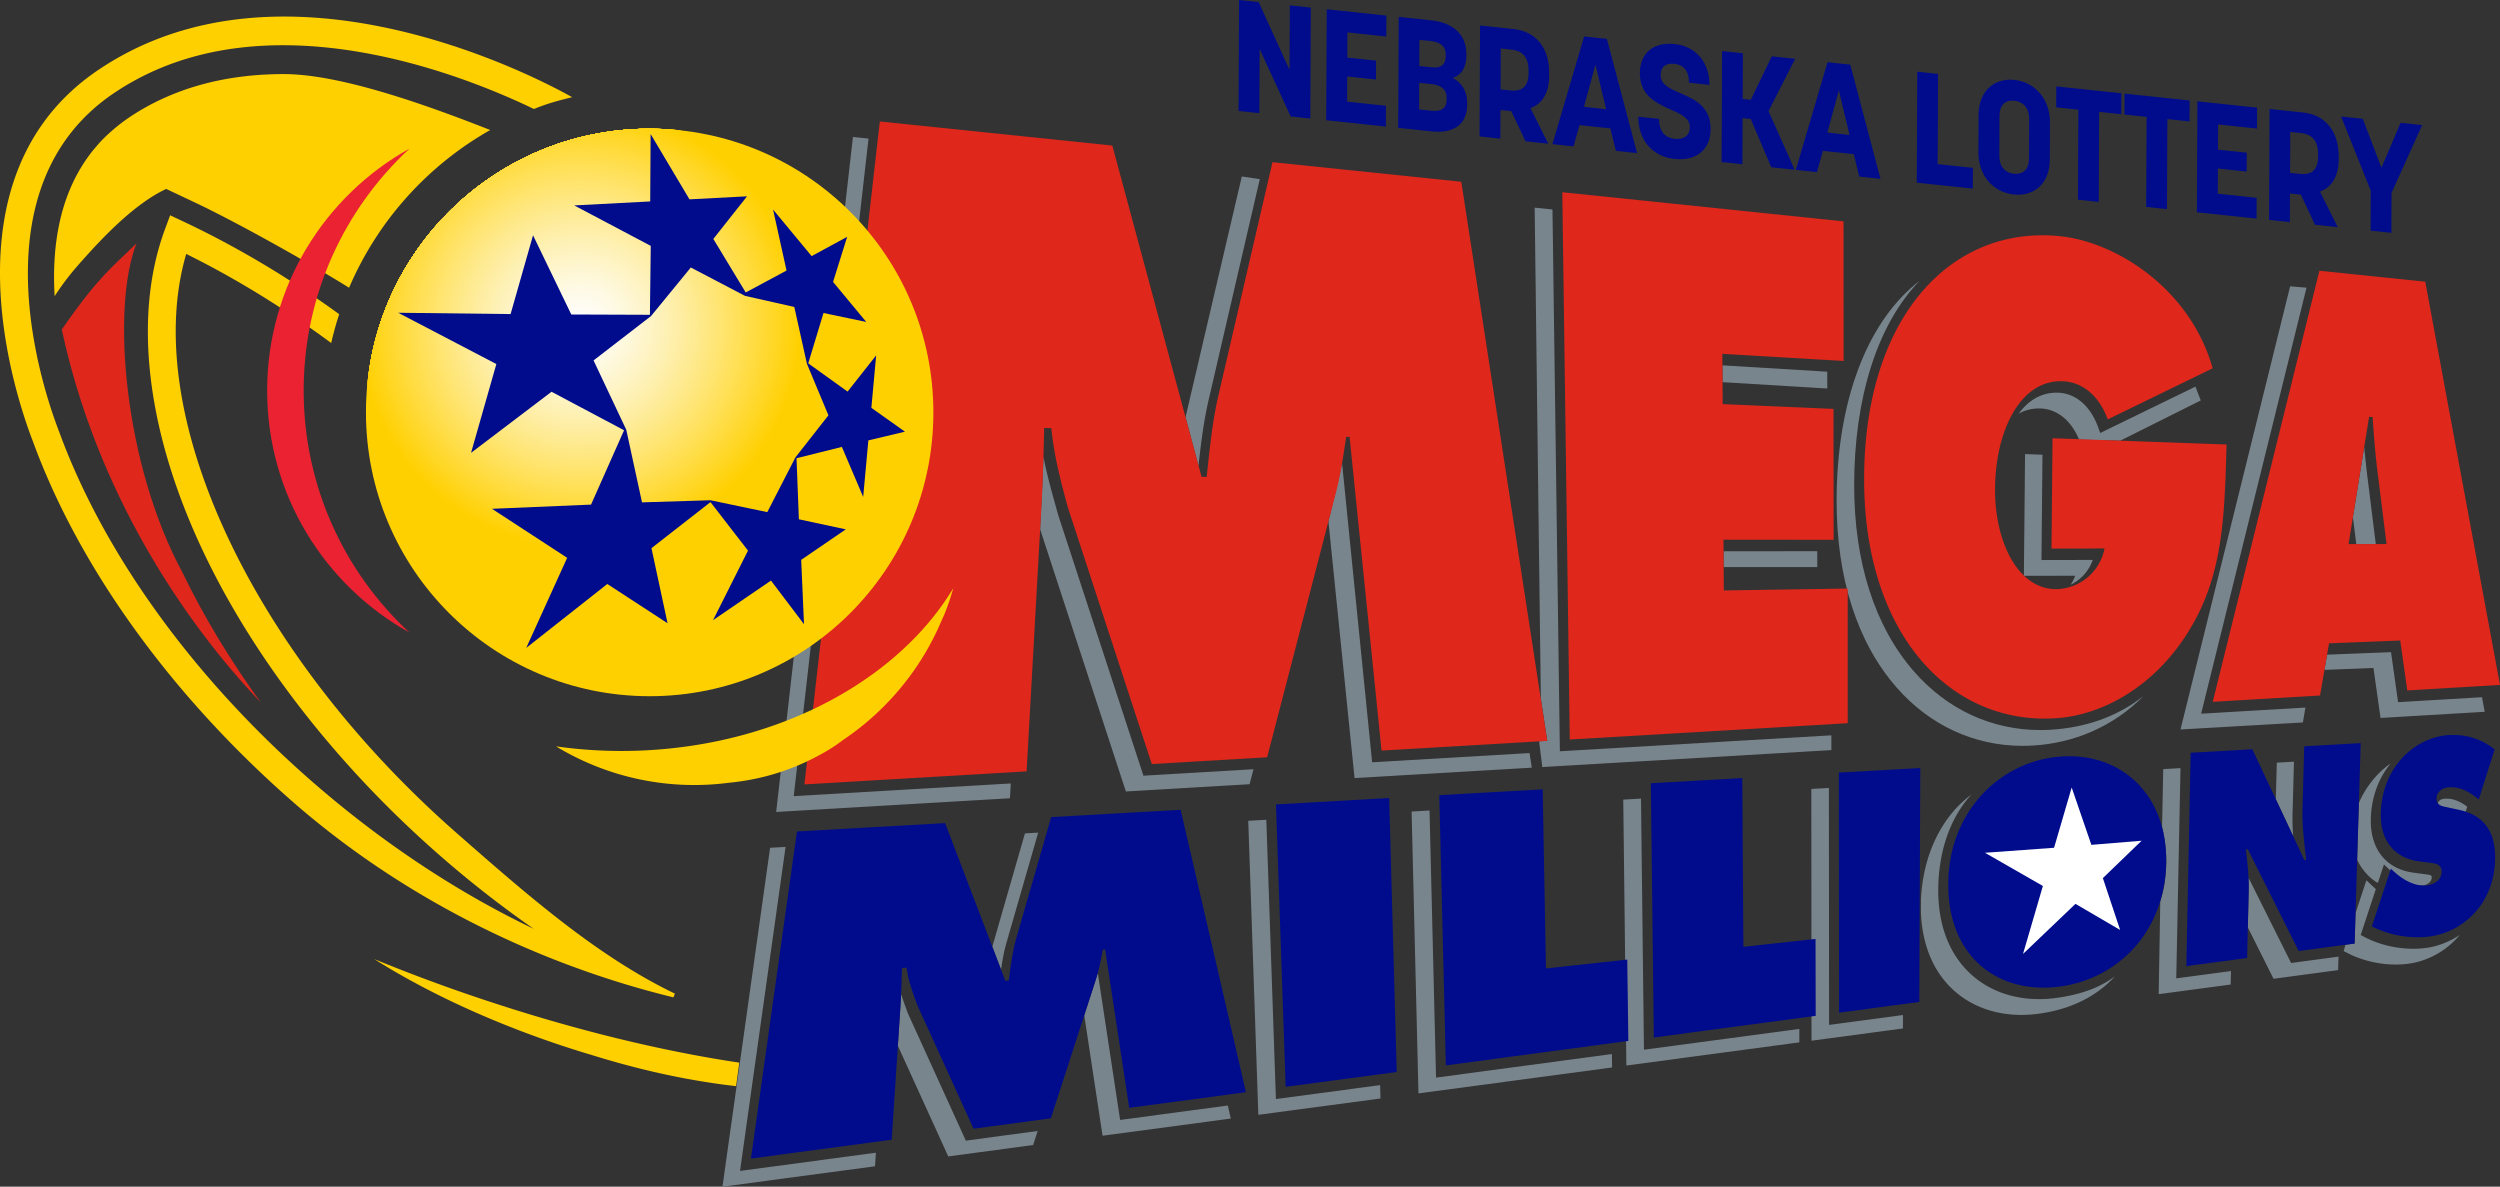 <svg xmlns="http://www.w3.org/2000/svg" id="b" viewBox="0 0 303.666 144.144"><rect x="0" y="0" width="303.666" height="144.144" fill="#333333" stroke="none"/><defs><clipPath id="d"><path d="M44.451 50.101c0 19.029 15.429 34.464 34.462 34.464s34.461-15.435 34.461-34.464-15.425-34.467-34.461-34.467-34.462 15.435-34.462 34.467" class="ca"/></clipPath><clipPath id="e"><path d="M44.451 15.634h68.923v68.931H44.451z" class="ca"/></clipPath><style>.h{fill:#fefdf8}.i{fill:#ffd000}.r{fill:#fef7d8}.ai{fill:#fefcf4}.ax{fill:#ffd000}.bc{fill:#fefdf9}.ca{fill:none}.cl{fill:#fef6d3}.cm{fill:#fefcf2}.cu{fill:#fef8dd}.dg{fill:#fefefc}.do{fill:#fef9e4}.dt{fill:#000c8c}.dz{fill:#79858d}.ed{fill:#fefefd}.ef{fill:#fefdf7}.ev{fill:#fefbef}.ey{fill:#fef9e1}.fb{fill:#fefbec}.fn{fill:#fefcf1}.gb{fill:#fefdfa}.gi{fill:#fefaea}.gj{fill:#fefae7}.ha{fill:#fefefe}.hb{fill:#fef5cb}.he{fill:#fef3bf}.ht{fill:#df271c}</style></defs><g id="c"><path d="M59.026 121.519a207.036 207.036 0 0 1-13.566-5.021c7.294 4.605 16.565 8.724 26.442 11.658 4.524 1.407 8.986 2.481 13.246 3.178 1.52.252 2.919.448 4.262.593l.384-2.852c-9.197-1.369-19.759-3.902-30.768-7.556" class="ax"/><path d="m279.721 87.756.311-1.81-12.669.744 12.802-51.745-1.99-.167-13.317 53.829 14.863-.851zM209.366 68.879l11.372-.003-.002-1.922-11.383.006.013 1.919zM290.429 79.216l-7.767.305-.317 1.846 5.95-.233.859 6.072 12.655-.746-.33-1.773-10.192.602-.858-6.073zM230.366 83.499c4.033 4.607 9.436 7.097 15.331 7.097.43 0 .863-.015 1.298-.041 4.831-.294 9.651-2.234 13.365-6.012-3.306 2.633-7.284 3.853-11.231 4.094-.435.026-.868.039-1.3.039-5.895 0-11.297-2.488-15.329-7.095-4.769-5.449-7.287-13.288-7.28-22.669 0-10.286 2.692-19.385 7.941-24.796-.366.284-.725.58-1.075.895-5.92 5.326-8.997 14.861-8.999 25.818-.006 9.382 2.511 17.221 7.28 22.669M121.592 117.774c.158-1.098.324-2.07.623-3.136l3.889-13.501-1.608.09-3.964 13.768 1.06 2.778Z" class="dz"/><path d="m187.94 89.985-.989.059.386 3.128 35.113-2.06v-1.794l-32.979 1.937-.898-65.809-2.162-.224.749 59.595.78 5.168zM209.23 46.421l12.722.769-.001-2.042-12.734-.77.013 2.043zM287.571 57.997c-.115-.889-.317-2.793-.397-3.697l-1.373 8.519.411 3.294h2.371l-1.011-8.116ZM276.556 92.638l-.121 4.439 2.117 4.509a23.695 23.695 0 0 1-.086-2.722l.173-6.344-2.083.117ZM296.933 97.018c-.194.013-.812.105-.836.714-.004.158-.006.209.571.327l1.622.35c.412.087.796.198 1.156.332l.239-.75c-.974-.733-1.857-1.041-2.752-.974M245.977 55.156l-.143 14.787 6.233-.011a5.383 5.383 0 0 1-.556 1.098 5.34 5.34 0 0 0 2.69-3.017l-6.232.013.122-12.794-2.113-.075ZM294.238 107.574c.303-.036 1.098-.271 1.124-.944.008-.288.009-.333-.649-.422l-1.492-.199c-3.396-.431-5.358-2.895-5.245-6.594.086-2.753 1.023-4.995 2.397-6.664-1.533 1.019-3.034 2.837-3.85 4.797l-.209 6.886c.508 1.089 1.463 2.251 2.518 2.807l.736-2.238 1.109 1.047c1.245 1.136 2.445 1.646 3.56 1.524M152.256 93.438l-13.367.783-10.376-31.731c-.64-2.345-1.371-4.818-1.768-7.04-.056 2.083-.403 8.843-.403 8.843l10.415 31.845 15.027-.882.473-1.819ZM254.85 51.887c-.921-2.537-2.657-4.061-4.767-4.183-1.484-.073-2.825.427-3.982 1.514-.32.301-.619.648-.904 1.024a5.136 5.136 0 0 1 2.753-.622c1.989.115 3.639 1.492 4.594 3.776l5.006.13 9.768-4.884s-.62-1.607-.642-1.682l-11.568 5.633-.258-.708ZM249.765 121.217c-.71.096-1.411.143-2.096.143-3.132 0-5.957-.993-8.105-2.882-2.729-2.399-4.158-6.007-4.132-10.434.026-4.439 1.353-8.634 4.027-11.531-3.759 2.784-5.901 7.539-6.127 12.775l-.006 1.452c.139 4.067 1.539 7.4 4.104 9.655 2.149 1.889 4.972 2.883 8.105 2.883.685 0 1.386-.049 2.096-.145 3.718-.501 6.914-1.978 9.268-4.539-2.026 1.501-4.441 2.258-7.134 2.622M222.171 124.493l-.023-28.783-2.134.121.023 30.58 11.105-1.49.005-1.631-8.976 1.203zM264.342 118.839l.514-25.538-2.096.119-.143 7.046c.311 1.299.589 3.051.503 4.788-.066 1.328-.205 2.62-.718 4.2l-.194 11.303 8.741-1.17.038-1.637-6.645.889ZM199.684 127.507l-.358-30.503-2.154.121.378 32.299 21.01-2.814-.002-1.631-18.874 2.528zM294.694 115.14a11.77 11.77 0 0 1-1.56.102c-2.026 0-4.138-.494-5.878-1.401l-.512-.268 1.838-5.575c-.011-.011-.025-.021-.036-.03l-1.11-1.047-1.316 3.993-.113 3.697-1.111.149-.222.765.93.465c1.64.757 3.552 1.17 5.398 1.17.528 0 1.049-.034 1.558-.102 2.207-.298 4.541-1.466 6.209-3.488-1.281.855-2.701 1.386-4.076 1.571M278.292 116.971l-5.17-10.35c.043.678-.083 6.034-.083 6.034l3.119 6.233 7.844-1.053.051-1.638-5.762.774ZM174.43 130.894l-.791-32.443-2.177.124.834 34.236 23.515-3.151-.022-1.629-21.359 2.863zM122.776 95.163l-26.364 1.544 9.085-79.872-1.892-.196-9.326 81.987 28.397-1.665.1-1.798zM89.889 142.227l5.532-39.355-1.88.105-5.786 41.167 18.528-2.482.109-1.647-16.503 2.212zM154.98 133.497l-1.166-33.921-2.194.124 1.226 35.714 14.836-1.983-.045-1.627-12.657 1.693zM145.575 56.591c.288-2.633.619-5.308 1.187-7.818l6.259-27.012-2.181-.326-6.837 29.241c.425 1.578 1.573 5.916 1.573 5.916M185.785 91.471l-19.117 1.122-3.652-36.338c-.211 1.194-1.656 7.082-1.656 7.082l3.174 31.173 21.525-1.264-.273-1.776ZM136.057 136.035l-2.71-17.84c-.081.299-1.646 5.13-1.646 5.13l2.223 14.627 15.58-2.087-.366-1.582-13.08 1.752ZM117.315 138.55l-7.023-15.426a64.243 64.243 0 0 1-.836-2.362c-.023.565-.396 6.263-.396 6.263l6.121 13.442 10.31-1.386.552-1.705-8.728 1.174Z" class="dz"/><path d="m106.869 14.755 28.242 2.927 10.841 40.237.618.011c.345-3.209.684-6.615 1.385-9.718l6.609-28.512 22.935 2.377 10.442 67.91-20.131 1.181-3.88-38.095-.41-.013c-.358 2.343-.71 4.778-1.315 7.023l-8.289 31.898-14.011.823-10.214-31.234c-.883-3.243-1.673-6.3-1.987-9.56l-.868-.026c-.077 3.057-.147 6.206-.322 9.252l-1.816 32.456-26.988 1.582 9.159-80.518ZM189.766 23.349l34.162 3.541.011 16.953-14.73-.864.037 6.106 13.463.582.015 15.9-13.38-.013.04 6.164 15.051-.229.003 16.354-33.765 1.981-.907-66.475zM270.453 53.992c-.252 8.715-.38 15.974-4.699 22.833-3.961 6.336-10.116 10.057-16.136 10.423-6.119.377-11.83-1.974-16.076-6.826-4.366-4.988-7.117-12.538-7.112-22.221.002-19.91 10.73-30.896 23.867-29.502 6.858.735 15.783 6.454 18.464 16.039l-12.742 6.206c-1.047-2.887-3.053-4.496-5.366-4.629-5.264-.29-8.277 6.048-8.323 13.058-.045 6.36 2.75 12.261 7.498 12.186a6.083 6.083 0 0 0 5.799-4.937l-6.441.012.128-13.403 21.138.761ZM285.272 66.082l2.494-15.454.424.025c.156 2.166.309 4.396.588 6.55l1.107 8.879h-4.613Zm-2.373 12.061 8.649-.341.857 6.061 11.261-.665-9.078-48.983-12.858-1.33-12.953 52.362 13.032-.766 1.091-6.338Z" class="ht"/><path d="m154.988 97.712 13.747-.778.918 33.275-13.488 1.805-1.177-34.302zM174.824 96.587l12.559-.708.399 21.756 9.875-1.081.132 9.884-22.165 2.97-.8-32.821zM200.524 95.139l11.104-.627.134 20.494 8.766-.957.017 9.34-19.66 2.633-.361-30.883zM223.359 93.844l9.89-.554-.118 28.41-9.749 1.307-.023-29.163zM266.092 91.434l7.492-.426 6.325 13.468.215-.024c-.241-2.046-.501-4.161-.447-6.282l.206-7.519 6.861-.386-.736 24.344-6.794.912-6.193-12.374-.228.021c.209 1.729.392 3.35.35 5.023l-.194 8.173-7.379.987.522-25.916ZM290.413 105.518l.333.314c1.168 1.068 2.58 1.88 4.102 1.705.644-.073 1.684-.529 1.725-1.591.034-1.055-.825-1.055-1.418-1.147l-1.311-.175c-2.601-.33-4.773-2.115-4.656-5.897.179-5.767 4.334-9.225 8.306-9.446 2.043-.113 3.865.443 5.524 1.733l-1.936 6.095c-1.057-.904-2.271-1.59-3.671-1.479-.573.043-1.422.39-1.462 1.363-.025.881.783.944 1.277 1.057l1.452.313c2.684.569 4.539 2.296 4.39 6.205-.211 5.465-4.087 8.671-7.933 9.189-2.29.307-4.959-.147-7.035-1.228l2.311-7.01ZM96.803 100.996l17.996-1.017 7.314 19.159.418-.034c.211-1.642.42-3.383.872-4.993l4.279-14.861 15.727-.887 7.931 34.302-14.179 1.899-2.925-19.238-.28.026c-.232 1.215-.458 2.482-.861 3.675l-5.452 16.812-9.385 1.262-6.816-14.966c-.591-1.546-1.108-3.006-1.328-4.594l-.561.049c-.036 1.52-.073 3.081-.173 4.601l-1.07 16.243-17.091 2.292 5.585-39.73ZM250.562 91.875c-7.46.411-13.864 6.579-13.919 15.463-.052 8.993 6.169 13.497 13.565 12.496 7.099-.959 12.753-6.686 12.909-15.033.158-8.24-5.4-13.324-12.555-12.926" class="dt"/><path d="m249.5 102.975 2.14-7.319 2.392 6.965 6.101-.501-4.705 4.539 2.098 6.302-5.426-3.173-6.372 6.085 2.413-8.257-7.035-4.033 8.394-.608z" style="fill:#fff"/><g style="clip-path:url(#d)"><g style="clip-path:url(#e)"><path d="M44.451 15.634h68.923v68.931H44.451z" class="i"/><circle cx="70.416" cy="39.692" r="26.813" class="i"/><circle cx="70.416" cy="39.692" r="26.708" style="fill:#ffd001"/><circle cx="70.416" cy="39.692" r="26.602" style="fill:#ffd003"/><circle cx="70.416" cy="39.692" r="26.497" style="fill:#ffd104"/><circle cx="70.416" cy="39.692" r="26.391" style="fill:#ffd105"/><circle cx="70.416" cy="39.692" r="26.286" style="fill:#ffd107"/><circle cx="70.416" cy="39.692" r="26.18" style="fill:#ffd108"/><circle cx="70.416" cy="39.692" r="26.074" style="fill:#ffd209"/><circle cx="70.416" cy="39.692" r="25.969" style="fill:#ffd20a"/><circle cx="70.416" cy="39.692" r="25.863" style="fill:#ffd20c"/><circle cx="70.416" cy="39.692" r="25.758" style="fill:#ffd20d"/><circle cx="70.416" cy="39.692" r="25.652" style="fill:#ffd30e"/><circle cx="70.416" cy="39.692" r="25.547" style="fill:#ffd310"/><circle cx="70.416" cy="39.692" r="25.441" style="fill:#ffd311"/><circle cx="70.416" cy="39.692" r="25.335" style="fill:#ffd312"/><circle cx="70.416" cy="39.692" r="25.23" style="fill:#ffd414"/><circle cx="70.416" cy="39.692" r="25.124" style="fill:#ffd415"/><circle cx="70.416" cy="39.692" r="25.019" style="fill:#ffd416"/><circle cx="70.416" cy="39.692" r="24.913" style="fill:#ffd417"/><circle cx="70.416" cy="39.692" r="24.808" style="fill:#ffd419"/><circle cx="70.416" cy="39.692" r="24.702" style="fill:#ffd51a"/><circle cx="70.416" cy="39.692" r="24.597" style="fill:#ffd51b"/><circle cx="70.416" cy="39.692" r="24.491" style="fill:#ffd51d"/><circle cx="70.416" cy="39.692" r="24.385" style="fill:#ffd51e"/><circle cx="70.416" cy="39.692" r="24.28" style="fill:#ffd61f"/><circle cx="70.416" cy="39.692" r="24.174" style="fill:#ffd620"/><circle cx="70.416" cy="39.692" r="24.069" style="fill:#ffd622"/><circle cx="70.416" cy="39.692" r="23.963" style="fill:#ffd623"/><circle cx="70.416" cy="39.692" r="23.858" style="fill:#ffd724"/><circle cx="70.416" cy="39.692" r="23.752" style="fill:#ffd726"/><circle cx="70.416" cy="39.692" r="23.646" style="fill:#ffd727"/><circle cx="70.416" cy="39.692" r="23.541" style="fill:#ffd728"/><circle cx="70.416" cy="39.692" r="23.435" style="fill:#ffd729"/><circle cx="70.416" cy="39.692" r="23.33" style="fill:#ffd82b"/><circle cx="70.416" cy="39.692" r="23.224" style="fill:#ffd82c"/><circle cx="70.416" cy="39.692" r="23.119" style="fill:#ffd82d"/><circle cx="70.416" cy="39.692" r="23.013" style="fill:#ffd82e"/><circle cx="70.416" cy="39.692" r="22.907" style="fill:#ffd930"/><circle cx="70.416" cy="39.692" r="22.802" style="fill:#ffd931"/><circle cx="70.416" cy="39.692" r="22.696" style="fill:#ffd932"/><circle cx="70.416" cy="39.692" r="22.591" style="fill:#ffd933"/><circle cx="70.416" cy="39.692" r="22.485" style="fill:#ffda35"/><circle cx="70.416" cy="39.692" r="22.38" style="fill:#ffda36"/><circle cx="70.416" cy="39.692" r="22.274" style="fill:#ffda37"/><circle cx="70.416" cy="39.692" r="22.169" style="fill:#ffda38"/><circle cx="70.416" cy="39.692" r="22.063" style="fill:#ffda3a"/><circle cx="70.416" cy="39.692" r="21.957" style="fill:#ffdb3b"/><circle cx="70.416" cy="39.692" r="21.852" style="fill:#ffdb3c"/><circle cx="70.416" cy="39.692" r="21.746" style="fill:#ffdb3d"/><circle cx="70.416" cy="39.692" r="21.641" style="fill:#ffdb3f"/><circle cx="70.416" cy="39.692" r="21.535" style="fill:#ffdc40"/><circle cx="70.416" cy="39.692" r="21.43" style="fill:#ffdc41"/><circle cx="70.416" cy="39.692" r="21.324" style="fill:#ffdc42"/><circle cx="70.416" cy="39.692" r="21.218" style="fill:#ffdc43"/><circle cx="70.416" cy="39.692" r="21.113" style="fill:#ffdc45"/><circle cx="70.416" cy="39.692" r="21.007" style="fill:#ffdd46"/><circle cx="70.416" cy="39.692" r="20.902" style="fill:#ffdd47"/><circle cx="70.416" cy="39.692" r="20.796" style="fill:#ffdd48"/><circle cx="70.416" cy="39.692" r="20.691" style="fill:#ffdd4a"/><circle cx="70.416" cy="39.692" r="20.585" style="fill:#ffde4b"/><circle cx="70.416" cy="39.692" r="20.48" style="fill:#ffde4c"/><circle cx="70.416" cy="39.692" r="20.374" style="fill:#ffde4d"/><circle cx="70.416" cy="39.692" r="20.268" style="fill:#ffde4e"/><circle cx="70.416" cy="39.692" r="20.163" style="fill:#ffde50"/><circle cx="70.416" cy="39.692" r="20.057" style="fill:#ffdf51"/><circle cx="70.416" cy="39.692" r="19.952" style="fill:#ffdf52"/><circle cx="70.416" cy="39.692" r="19.846" style="fill:#ffdf53"/><circle cx="70.416" cy="39.692" r="19.741" style="fill:#ffdf54"/><circle cx="70.416" cy="39.692" r="19.635" style="fill:#ffe056"/><circle cx="70.416" cy="39.692" r="19.529" style="fill:#ffe057"/><circle cx="70.416" cy="39.692" r="19.424" style="fill:#ffe058"/><circle cx="70.416" cy="39.692" r="19.318" style="fill:#ffe059"/><circle cx="70.416" cy="39.692" r="19.213" style="fill:#ffe05a"/><circle cx="70.416" cy="39.692" r="19.107" style="fill:#ffe15c"/><circle cx="70.416" cy="39.692" r="19.002" style="fill:#ffe15d"/><circle cx="70.416" cy="39.692" r="18.896" style="fill:#ffe15e"/><circle cx="70.416" cy="39.692" r="18.79" style="fill:#ffe15f"/><circle cx="70.416" cy="39.692" r="18.685" style="fill:#ffe160"/><circle cx="70.416" cy="39.692" r="18.579" style="fill:#ffe261"/><circle cx="70.416" cy="39.692" r="18.474" style="fill:#ffe263"/><circle cx="70.416" cy="39.692" r="18.368" style="fill:#ffe264"/><circle cx="70.416" cy="39.692" r="18.263" style="fill:#ffe265"/><circle cx="70.416" cy="39.692" r="18.157" style="fill:#ffe266"/><circle cx="70.416" cy="39.692" r="18.052" style="fill:#ffe367"/><circle cx="70.416" cy="39.692" r="17.946" style="fill:#ffe368"/><circle cx="70.416" cy="39.692" r="17.84" style="fill:#ffe36a"/><circle cx="70.416" cy="39.692" r="17.735" style="fill:#ffe36b"/><circle cx="70.416" cy="39.692" r="17.629" style="fill:#ffe46c"/><circle cx="70.416" cy="39.692" r="17.524" style="fill:#ffe46d"/><circle cx="70.416" cy="39.692" r="17.418" style="fill:#ffe46e"/><circle cx="70.416" cy="39.692" r="17.313" style="fill:#ffe46f"/><circle cx="70.416" cy="39.692" r="17.207" style="fill:#ffe471"/><circle cx="70.416" cy="39.692" r="17.101" style="fill:#ffe572"/><circle cx="70.416" cy="39.692" r="16.996" style="fill:#ffe573"/><circle cx="70.416" cy="39.692" r="16.89" style="fill:#ffe574"/><circle cx="70.416" cy="39.692" r="16.785" style="fill:#ffe575"/><circle cx="70.416" cy="39.692" r="16.679" style="fill:#ffe576"/><circle cx="70.416" cy="39.692" r="16.574" style="fill:#ffe677"/><circle cx="70.416" cy="39.692" r="16.468" style="fill:#ffe679"/><circle cx="70.416" cy="39.692" r="16.362" style="fill:#ffe67a"/><circle cx="70.416" cy="39.692" r="16.257" style="fill:#ffe67b"/><circle cx="70.416" cy="39.692" r="16.151" style="fill:#ffe67c"/><circle cx="70.416" cy="39.692" r="16.046" style="fill:#ffe77d"/><circle cx="70.416" cy="39.692" r="15.94" style="fill:#ffe77e"/><circle cx="70.416" cy="39.692" r="15.835" style="fill:#fee77f"/><circle cx="70.416" cy="39.692" r="15.729" style="fill:#fee780"/><circle cx="70.416" cy="39.692" r="15.624" style="fill:#fee781"/><circle cx="70.416" cy="39.692" r="15.518" style="fill:#fee883"/><circle cx="70.416" cy="39.692" r="15.412" style="fill:#fee884"/><circle cx="70.416" cy="39.692" r="15.307" style="fill:#fee885"/><circle cx="70.416" cy="39.692" r="15.201" style="fill:#fee886"/><circle cx="70.416" cy="39.692" r="15.096" style="fill:#fee887"/><circle cx="70.416" cy="39.692" r="14.99" style="fill:#fee988"/><circle cx="70.416" cy="39.692" r="14.885" style="fill:#fee989"/><circle cx="70.416" cy="39.692" r="14.779" style="fill:#fee98a"/><circle cx="70.416" cy="39.692" r="14.673" style="fill:#fee98b"/><circle cx="70.416" cy="39.692" r="14.568" style="fill:#fee98d"/><circle cx="70.416" cy="39.692" r="14.462" style="fill:#feea8e"/><circle cx="70.416" cy="39.692" r="14.357" style="fill:#feea8f"/><circle cx="70.416" cy="39.692" r="14.251" style="fill:#feea90"/><circle cx="70.416" cy="39.692" r="14.146" style="fill:#feea91"/><circle cx="70.416" cy="39.692" r="14.04" style="fill:#feea92"/><circle cx="70.416" cy="39.692" r="13.935" style="fill:#feeb93"/><circle cx="70.416" cy="39.692" r="13.829" style="fill:#feeb94"/><circle cx="70.416" cy="39.692" r="13.723" style="fill:#feeb95"/><circle cx="70.416" cy="39.692" r="13.618" style="fill:#feeb96"/><circle cx="70.416" cy="39.692" r="13.512" style="fill:#feeb97"/><circle cx="70.416" cy="39.692" r="13.407" style="fill:#feec98"/><circle cx="70.416" cy="39.692" r="13.301" style="fill:#feec99"/><circle cx="70.416" cy="39.692" r="13.196" style="fill:#feec9a"/><circle cx="70.416" cy="39.692" r="13.09" style="fill:#feec9b"/><circle cx="70.416" cy="39.692" r="12.984" style="fill:#feec9d"/><circle cx="70.416" cy="39.692" r="12.879" style="fill:#feed9e"/><circle cx="70.416" cy="39.692" r="12.773" style="fill:#feed9f"/><circle cx="70.416" cy="39.692" r="12.668" style="fill:#feeda0"/><circle cx="70.416" cy="39.692" r="12.562" style="fill:#feeda1"/><circle cx="70.416" cy="39.692" r="12.457" style="fill:#feeda2"/><circle cx="70.416" cy="39.692" r="12.351" style="fill:#feeda3"/><circle cx="70.416" cy="39.692" r="12.245" style="fill:#feeea4"/><circle cx="70.416" cy="39.692" r="12.14" style="fill:#feeea5"/><circle cx="70.416" cy="39.692" r="12.034" style="fill:#feeea6"/><circle cx="70.416" cy="39.692" r="11.929" style="fill:#feeea7"/><circle cx="70.416" cy="39.692" r="11.823" style="fill:#feeea8"/><circle cx="70.416" cy="39.692" r="11.718" style="fill:#feefa9"/><circle cx="70.416" cy="39.692" r="11.612" style="fill:#feefaa"/><circle cx="70.416" cy="39.692" r="11.507" style="fill:#feefab"/><circle cx="70.416" cy="39.692" r="11.401" style="fill:#feefac"/><circle cx="70.416" cy="39.692" r="11.295" style="fill:#feefad"/><circle cx="70.416" cy="39.692" r="11.19" style="fill:#fef0ae"/><circle cx="70.416" cy="39.692" r="11.084" style="fill:#fef0af"/><circle cx="70.416" cy="39.692" r="10.979" style="fill:#fef0b0"/><circle cx="70.416" cy="39.692" r="10.873" style="fill:#fef0b1"/><circle cx="70.416" cy="39.692" r="10.768" style="fill:#fef0b2"/><circle cx="70.416" cy="39.692" r="10.662" style="fill:#fef0b3"/><circle cx="70.416" cy="39.692" r="10.556" style="fill:#fef1b4"/><circle cx="70.416" cy="39.692" r="10.451" style="fill:#fef1b5"/><circle cx="70.416" cy="39.692" r="10.345" style="fill:#fef1b6"/><circle cx="70.416" cy="39.692" r="10.24" style="fill:#fef1b7"/><circle cx="70.416" cy="39.692" r="10.134" style="fill:#fef1b8"/><circle cx="70.416" cy="39.692" r="10.029" style="fill:#fef1b9"/><circle cx="70.416" cy="39.692" r="9.923" style="fill:#fef2ba"/><circle cx="70.416" cy="39.692" r="9.817" style="fill:#fef2bb"/><circle cx="70.416" cy="39.692" r="9.712" style="fill:#fef2bc"/><circle cx="70.416" cy="39.692" r="9.606" style="fill:#fef2bd"/><circle cx="70.416" cy="39.692" r="9.501" style="fill:#fef2be"/><circle cx="70.416" cy="39.692" r="9.395" class="he"/><circle cx="70.416" cy="39.692" r="9.29" class="he"/><circle cx="70.416" cy="39.692" r="9.184" style="fill:#fef3c0"/><circle cx="70.416" cy="39.692" r="9.079" style="fill:#fef3c1"/><circle cx="70.416" cy="39.692" r="8.973" style="fill:#fef3c2"/><circle cx="70.416" cy="39.692" r="8.867" style="fill:#fef3c3"/><circle cx="70.416" cy="39.692" r="8.762" style="fill:#fef4c4"/><circle cx="70.416" cy="39.692" r="8.656" style="fill:#fef4c5"/><circle cx="70.416" cy="39.692" r="8.551" style="fill:#fef4c6"/><circle cx="70.416" cy="39.692" r="8.445" style="fill:#fef4c7"/><circle cx="70.416" cy="39.692" r="8.34" style="fill:#fef4c8"/><circle cx="70.416" cy="39.692" r="8.234" style="fill:#fef4c9"/><circle cx="70.416" cy="39.692" r="8.128" style="fill:#fef5ca"/><circle cx="70.416" cy="39.692" r="8.023" class="hb"/><circle cx="70.416" cy="39.692" r="7.917" class="hb"/><circle cx="70.416" cy="39.692" r="7.812" style="fill:#fef5cc"/><circle cx="70.416" cy="39.692" r="7.706" style="fill:#fef5cd"/><circle cx="70.416" cy="39.692" r="7.601" style="fill:#fef5ce"/><circle cx="70.416" cy="39.692" r="7.495" style="fill:#fef5cf"/><circle cx="70.416" cy="39.692" r="7.39" style="fill:#fef6d0"/><circle cx="70.416" cy="39.692" r="7.284" style="fill:#fef6d1"/><circle cx="70.416" cy="39.692" r="7.178" style="fill:#fef6d2"/><circle cx="70.416" cy="39.692" r="7.073" class="cl"/><circle cx="70.416" cy="39.692" r="6.967" class="cl"/><circle cx="70.416" cy="39.692" r="6.862" style="fill:#fef6d4"/><circle cx="70.416" cy="39.692" r="6.756" style="fill:#fef7d5"/><circle cx="70.416" cy="39.692" r="6.651" style="fill:#fef7d6"/><circle cx="70.416" cy="39.692" r="6.545" style="fill:#fef7d7"/><circle cx="70.416" cy="39.692" r="6.439" class="r"/><circle cx="70.416" cy="39.692" r="6.334" class="r"/><circle cx="70.416" cy="39.692" r="6.228" style="fill:#fef7d9"/><circle cx="70.416" cy="39.692" r="6.123" style="fill:#fef8da"/><circle cx="70.416" cy="39.692" r="6.017" style="fill:#fef8db"/><circle cx="70.416" cy="39.692" r="5.912" style="fill:#fef8dc"/><circle cx="70.416" cy="39.692" r="5.806" class="cu"/><circle cx="70.416" cy="39.692" r="5.7" class="cu"/><circle cx="70.416" cy="39.692" r="5.595" style="fill:#fef8de"/><circle cx="70.416" cy="39.692" r="5.489" style="fill:#fef8df"/><circle cx="70.416" cy="39.692" r="5.384" style="fill:#fef9e0"/><circle cx="70.416" cy="39.692" r="5.278" class="ey"/><circle cx="70.416" cy="39.692" r="5.173" class="ey"/><circle cx="70.416" cy="39.692" r="5.067" style="fill:#fef9e2"/><circle cx="70.416" cy="39.692" r="4.962" style="fill:#fef9e3"/><circle cx="70.416" cy="39.692" r="4.856" class="do"/><circle cx="70.416" cy="39.692" r="4.75" class="do"/><circle cx="70.416" cy="39.692" r="4.645" style="fill:#fefae5"/><circle cx="70.416" cy="39.692" r="4.539" style="fill:#fefae6"/><circle cx="70.416" cy="39.692" r="4.434" class="gj"/><circle cx="70.416" cy="39.692" r="4.328" class="gj"/><circle cx="70.416" cy="39.692" r="4.223" style="fill:#fefae8"/><circle cx="70.416" cy="39.692" r="4.117" style="fill:#fefae9"/><circle cx="70.416" cy="39.692" r="4.011" class="gi"/><circle cx="70.416" cy="39.692" r="3.906" class="gi"/><circle cx="70.416" cy="39.692" r="3.8" style="fill:#fefbeb"/><circle cx="70.416" cy="39.692" r="3.695" class="fb"/><circle cx="70.416" cy="39.692" r="3.589" class="fb"/><circle cx="70.416" cy="39.692" r="3.484" style="fill:#fefbed"/><circle cx="70.416" cy="39.692" r="3.378" style="fill:#fefbee"/><circle cx="70.416" cy="39.692" r="3.272" class="ev"/><circle cx="70.416" cy="39.692" r="3.167" class="ev"/><circle cx="70.416" cy="39.692" r="3.061" style="fill:#fefbf0"/><circle cx="70.416" cy="39.692" r="2.956" class="fn"/><circle cx="70.416" cy="39.692" r="2.85" class="fn"/><circle cx="70.416" cy="39.692" r="2.745" class="cm"/><circle cx="70.416" cy="39.692" r="2.639" class="cm"/><circle cx="70.416" cy="39.692" r="2.534" style="fill:#fefcf3"/><circle cx="70.416" cy="39.692" r="2.428" class="ai"/><circle cx="70.416" cy="39.692" r="2.322" class="ai"/><circle cx="70.416" cy="39.692" r="2.217" style="fill:#fefcf5"/><circle cx="70.416" cy="39.692" r="2.111" style="fill:#fefcf6"/><circle cx="70.416" cy="39.692" r="2.006" style="fill:#fefdf6"/><circle cx="70.416" cy="39.692" r="1.9" class="ef"/><circle cx="70.416" cy="39.692" r="1.795" class="ef"/><circle cx="70.416" cy="39.692" r="1.689" class="h"/><circle cx="70.416" cy="39.692" r="1.583" class="h"/><circle cx="70.416" cy="39.692" r="1.478" class="bc"/><circle cx="70.416" cy="39.692" r="1.372" class="bc"/><circle cx="70.416" cy="39.692" r="1.267" class="gb"/><circle cx="70.416" cy="39.692" r="1.161" class="gb"/><circle cx="70.416" cy="39.692" r="1.056" style="fill:#fefdfb"/><circle cx="70.416" cy="39.692" r=".95" style="fill:#fefefb"/><circle cx="70.416" cy="39.692" r=".845" class="dg"/><circle cx="70.416" cy="39.692" r=".739" class="dg"/><circle cx="70.416" cy="39.692" r=".633" class="ed"/><circle cx="70.416" cy="39.692" r=".528" class="ed"/><circle cx="70.416" cy="39.692" r=".422" class="ed"/><circle cx="70.416" cy="39.692" r=".317" class="ha"/><circle cx="70.416" cy="39.692" r=".211" class="ha"/><circle cx="70.416" cy="39.692" r=".106" class="ha"/></g></g><path d="M78.012 91.163a56.681 56.681 0 0 1-10.478-.507 32.358 32.358 0 0 0 20.991 4.424c3.413-.326 6.682-1.23 9.694-2.689a27.257 27.257 0 0 0 3.209-1.801c0-.004.736-.525.736-.525l.298-.223a32.683 32.683 0 0 0 5.628-4.801 32.68 32.68 0 0 0 5.771-8.521c0 .008.495-1.106.495-1.106l.081-.182c.004-.006.252-.559.252-.559a29.64 29.64 0 0 0 1.105-3.229c-6.596 10.988-20.889 18.972-37.784 19.718" class="ax"/><path d="m105.841 49.54.582-6.372-3.471 4.398-4.78-3.432 1.855-6.115 5.195 1.088-4.036-4.863 1.716-5.479-4.317 2.343-4.686-5.654 1.639 7.408-4.959 2.663-3.935-6.5 4.093-5.179-6.99.367-4.72-7.929-.049 8.183-9.229.484 9.295 4.916-.102 8.37-9.551-.036-4.646-9.619-2.726 9.568-13.657-.16 11.928 6.229-3.076 10.786 9.777-7.419 8.811 4.677-4.012 9.031-12.031.508 9.131 5.954-4.97 10.941 9.846-7.763 7.318 4.769-1.955-9.12 7.17-5.594 4.558 5.894-4.247 8.444 7.036-4.807 4.012 5.297-.341-7.813 5.415-3.705-5.696-1.222-.286-7.417 5.508-1.376 2.589 6.078.628-6.869 4.443-1.059-4.076-2.893Zm-9.233 6.033-3.409 6.635-6.903-1.445-8.314.258-1.912-8.824-3.974-8.419 6.989-5.394 4.825-5.894 6.585 3.447 5.986 1.347 1.535 6.906 2.61 6.257-4.019 5.125Z" class="dt"/><path d="M16.581 29.558c-3.108 7.912-1.501 26.892 5.603 40.024 2.586 5.338 5.773 10.615 9.487 15.74-9.346-9.802-19.934-25.557-24.165-45.299 4.504-6.51 6.21-7.643 9.075-10.465" class="ht"/><path d="M64.853 13.24c1.703-.689 2.834-.983 4.643-1.437-4.066-2.285-34.9-18.656-57.607-3.272-19.165 12.985-9.897 39.935-7.857 45.175 5.584 15.23 16.725 30.695 31.373 43.548 14.211 12.469 30.979 20.142 46.403 23.892l.164-.458c-9.457-4.532-18.04-12.073-26.538-19.53-24.96-21.905-38.462-51.076-32.814-70.313 6.022 2.978 11.93 6.614 17.609 10.82.273-1.188.595-2.356.972-3.501-6.08-4.407-12.412-8.18-18.859-11.225l-1.676-.791-.642 1.738c-3.675 9.969-2.409 23.005 3.567 36.71 5.982 13.721 16.495 27.612 29.604 39.112a130.746 130.746 0 0 0 11.638 9.118c-9.37-4.477-18.662-10.644-27.188-18.125C23.417 82.216 12.612 67.242 7.208 52.506c-1.887-4.85-10.445-29.627 6.587-41.165 6.364-4.311 13.559-5.848 20.583-5.848 12.685 0 24.813 5.014 30.476 7.747" class="ax"/><path d="M59.546 15.791c-7.104-2.79-17.97-6.792-25.069-6.792-7.306 0-13.657 1.791-18.874 5.324-.363.247-.74.526-1.187.874-.102.081-.203.164-.303.247l-.049.04c-.247.203-.492.414-.748.646l-.128.117c-.077.069-.156.139-.232.213a15.624 15.624 0 0 0-1.282 1.36l-.002.002-.021.025c-.128.147-.254.296-.375.444-.168.209-.335.426-.495.644-.04.055-.076.103-.109.153l-.064.09c-3.492 4.919-4.311 11.054-3.97 16.8a30.773 30.773 0 0 1 2.767-3.673c2.812-3.206 6.771-7.468 10.781-9.357l2.69 1.269.868.411c4.588 2.168 12.877 6.735 18.66 10.323 3.461-8.114 9.528-14.843 17.143-19.16" class="ax"/><path d="M36.886 47.444c0-11.621 4.953-22.08 12.857-29.397C39.429 23.792 32.449 34.8 32.449 47.444s6.98 23.653 17.294 29.397c-7.903-7.317-12.857-17.776-12.857-29.397" style="fill:#ea2231"/><path d="m150.505 0 2.379.251 3.752 8.239.036-7.839 2.544.269-.062 13.479-2.379-.251-3.771-8.203-.036 7.801-2.525-.267L150.505 0ZM161.152 1.125l7.247.767-.012 2.543-4.722-.5-.014 3.059 3.495.37-.01 2.294-3.496-.37-.014 3.059 4.722.5-.012 2.524-7.247-.767.062-13.479ZM169.897 2.05l3.953.418c2.543.269 4.276 1.638 4.265 4.124v.191c-.008 1.453-.615 2.326-1.642 2.677 1.095.613 1.749 1.601 1.742 3.092v.172c-.012 2.485-1.756 3.506-4.3 3.237l-4.081-.432.062-13.479Zm3.94 11.397c.97.103 1.867-.051 1.873-1.371v-.21c.006-1.147-.889-1.548-1.768-1.641l-1.556-.165-.015 3.231 1.465.155Zm.115-5.268c.823.087 1.648-.113 1.654-1.355v-.21c.007-1.166-.908-1.531-1.859-1.631l-1.336-.141-.015 3.174 1.556.165ZM179.777 3.095l4.1.434c2.58.272 4.311 2.196 4.296 5.332l-.002.382c-.01 2.084-.876 3.389-2.27 3.892l2.158 4.321-2.763-.292-1.723-3.664-1.318-.139-.016 3.479-2.525-.267.062-13.479Zm3.753 7.895c1.099.116 2.125-.272 2.134-2.051l.002-.382c.008-1.854-.978-2.418-2.113-2.538l-1.263-.133-.022 4.971 1.263.133ZM192.419 4.431l2.763.292 3.671 13.874-2.58-.273-.665-2.729-3.751-.397-.727 2.583-2.562-.271 3.851-13.079Zm2.669 8.833-1.294-5.417-1.396 5.132 2.69.285ZM198.999 14.175l2.525.267c-.007 1.568.758 2.299 1.875 2.417 1.062.112 1.851-.321 1.855-1.43.005-1.128-1.165-1.615-2.499-2.196-1.68-.771-3.58-1.698-3.567-4.375.011-2.466 1.702-3.78 4.264-3.509 2.488.263 4.201 2.185 4.188 4.958l-2.489-.263c.007-1.434-.667-2.175-1.747-2.289s-1.687.357-1.691 1.371c-.005 1.147 1.092 1.626 2.371 2.183 1.699.734 3.709 1.597 3.695 4.369-.012 2.562-1.775 3.906-4.392 3.629-2.617-.277-4.402-2.245-4.389-5.131ZM209.176 6.203l2.525.267-.025 5.545.988.104 2.551-5.278 2.837.3-3.234 6.353 3.172 7.125-2.837-.3-2.499-5.869-.988-.105-.026 5.603-2.524-.267.062-13.479ZM221.982 7.557l2.763.292 3.672 13.874-2.58-.272-.666-2.729-3.751-.396-.726 2.582-2.562-.271 3.851-13.078Zm2.669 8.833-1.293-5.416-1.396 5.132 2.689.284ZM232.886 8.71l2.524.267-.05 10.955 4.283.453-.012 2.524-6.808-.72.062-13.479ZM240.308 18.523l.021-4.589c.013-2.753 1.798-4.497 4.359-4.226 2.544.269 4.328 2.39 4.315 5.143l-.021 4.589c-.013 2.734-1.815 4.456-4.359 4.188-2.562-.271-4.328-2.371-4.315-5.104Zm4.327 2.581c.86.091 1.813-.287 1.82-1.835l.022-4.78c.007-1.51-.85-2.156-1.802-2.256-.896-.095-1.796.307-1.803 1.856l-.022 4.78c-.007 1.511.833 2.135 1.784 2.236ZM252.449 13.322l-2.69-.284.012-2.543 7.906.835-.012 2.543-2.69-.284-.05 10.936-2.525-.267.05-10.936ZM260.737 14.198l-2.69-.284.012-2.543 7.905.836-.012 2.543-2.69-.285-.051 10.936-2.524-.267.051-10.937ZM266.914 12.307l7.246.766-.012 2.543-4.722-.499-.015 3.059 3.495.37-.011 2.294-3.495-.37-.014 3.059 4.722.499-.012 2.524-7.246-.767.062-13.479ZM275.677 13.234l4.099.433c2.58.273 4.311 2.196 4.297 5.332l-.002.382c-.01 2.084-.878 3.389-2.271 3.892l2.159 4.321-2.763-.292-1.723-3.663-1.318-.14-.016 3.479-2.524-.267.062-13.479Zm3.752 7.895c1.099.116 2.126-.272 2.134-2.051l.002-.383c.009-1.854-.977-2.417-2.112-2.538l-1.263-.134-.023 4.971 1.263.134ZM287.967 23.16l-3.602-9.008 2.636.279 2.261 5.939 2.333-5.454 2.616.277-3.718 8.233-.022 4.856-2.526-.267.022-4.856Z" class="dt"/></g></svg>